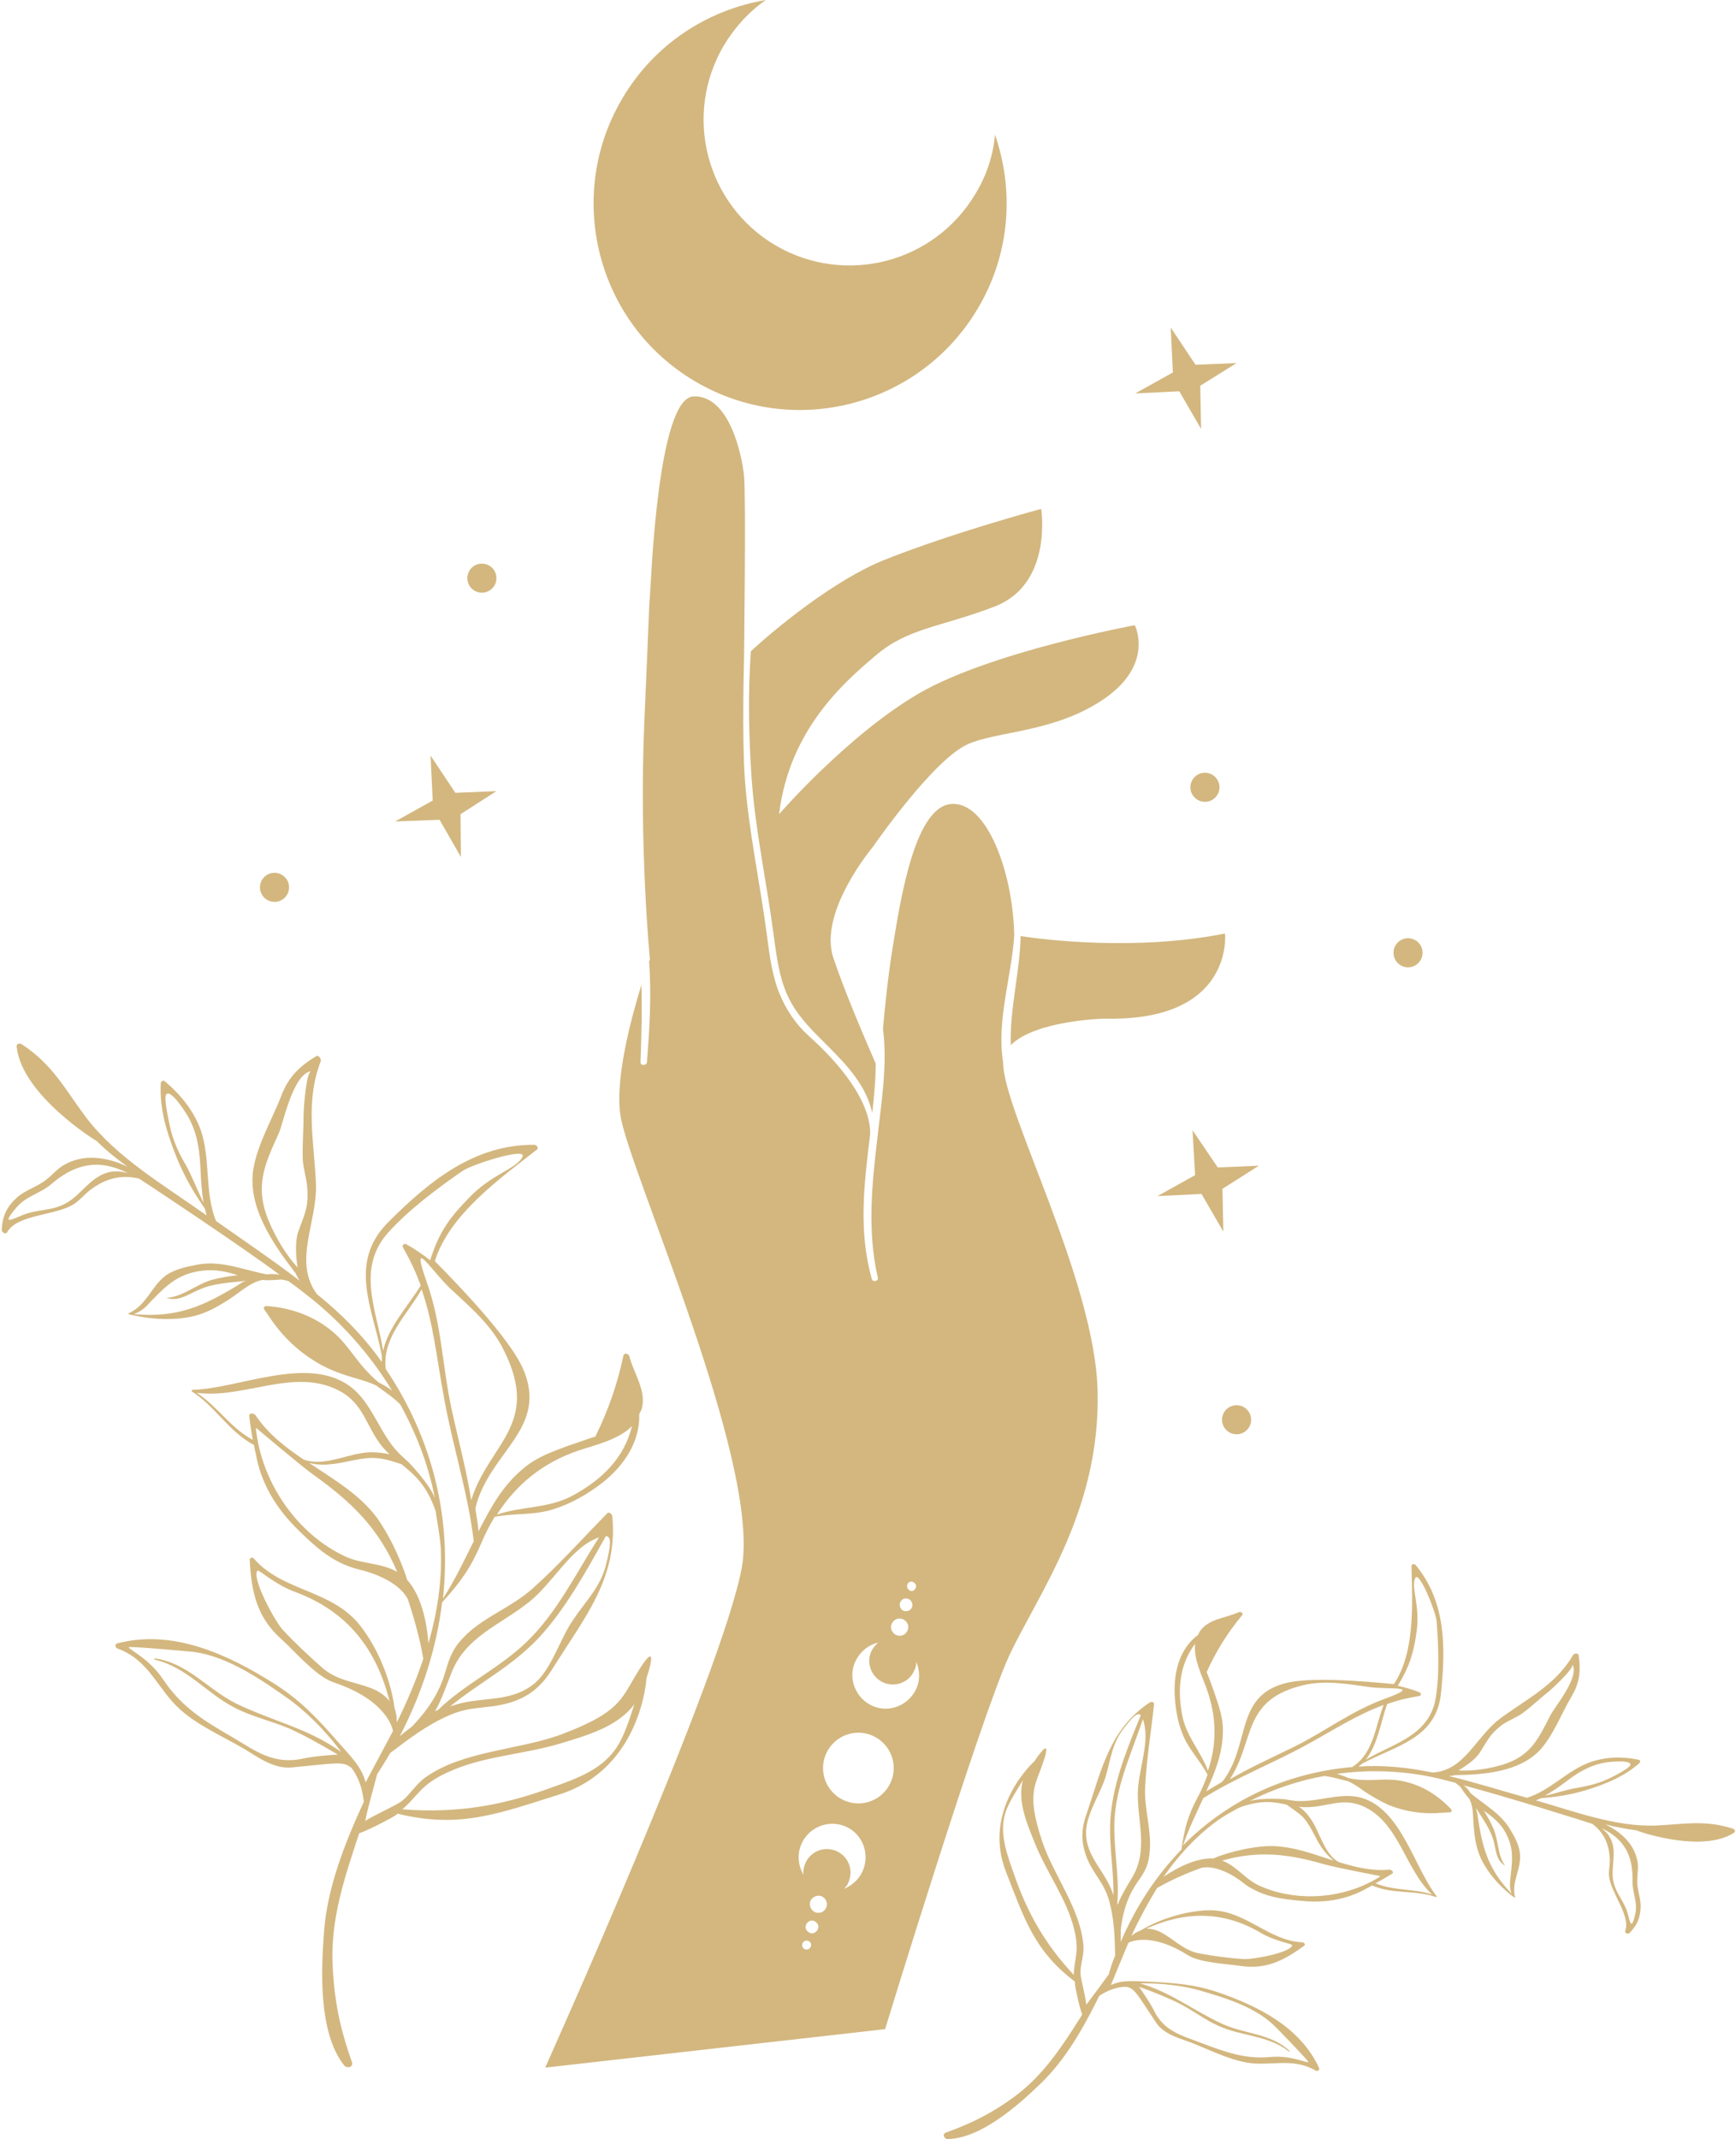 <?xml version="1.0" encoding="UTF-8" standalone="no"?><svg xmlns="http://www.w3.org/2000/svg" xmlns:xlink="http://www.w3.org/1999/xlink" fill="#d3b77f" height="500.2" preserveAspectRatio="xMidYMid meet" version="1" viewBox="-0.4 0.1 406.0 500.2" width="406" zoomAndPan="magnify"><g id="change1_1"><path d="M286.1,218.4c-20.6,4.1-42,1.5-47.8,0.6c-0.2,8.6-2.6,17.1-2.3,25.5c5.7-5.8,21.8-6.2,21.8-6.2 C288.3,239.1,286.1,218.4,286.1,218.4z" fill="inherit"/><path d="M234.2,248.5c-1.6-9.7,2-20.1,2.6-29.7c0,0,0,0,0,0c-0.3-14.8-6.4-31.3-14.7-30.7c-8.4,0.6-11.8,21.5-13.7,33.4 c-1,6-1.8,13.4-2.3,19.2c1.1,8.4-0.4,17.3-1.3,25.5c-1.3,10.9-2.4,21.8,0.1,32.7c0.2,0.8-1.2,1.1-1.4,0.3 c-3.2-11.2-1.8-22.5-0.4-33.8c-0.1-0.4,1.4-8.9-14.4-23.1c-2.9-2.6-5.2-6-6.7-9.6c-1.8-4.3-2.4-9-3-13.6 c-1.6-12.3-4.3-24.5-5.2-36.8c-0.7-9.6-0.2-28-0.2-28s0.5-38.2,0-43c-0.5-4.8-3.4-18.8-11.8-18.5c-8.4,0.3-9.9,43-10.2,46.6 c-0.3,3.6,0,0-1.3,29.3c-1.3,29.3,1.3,55.8,1.3,55.8s-0.1,0.2-0.2,0.5c0.6,7.8,0.1,15.7-0.5,23.5c-0.1,0.8-1.5,0.9-1.5,0 c0.2-6.1,0.4-12.1,0.2-18.1c-2.4,7.9-6.2,21.9-4.9,30.5c1.8,12.5,32.8,80.9,28.4,105.7c-4.5,24.8-46,117-46,117l79.5-9 c0,0,22.3-72.9,29.1-87.5c6.9-14.6,21.2-33.8,20.6-61.5C255.8,299.5,234.1,259.7,234.2,248.5z M211.9,370.4c0.4-0.5,1-0.6,1.5-0.2 c0.5,0.4,0.6,1,0.2,1.5c-0.3,0.5-1,0.6-1.4,0.2C211.7,371.5,211.6,370.9,211.9,370.4z M210.3,374.5c0.5-0.7,1.4-0.8,2.1-0.3 c0.6,0.5,0.8,1.4,0.3,2.1c-0.5,0.6-1.4,0.8-2.1,0.3C210,376.1,209.8,375.1,210.3,374.5z M208.4,379.4c0.6-0.9,1.9-1.1,2.8-0.4 c0.9,0.7,1.1,1.9,0.4,2.8c-0.6,0.9-1.9,1.1-2.8,0.4C207.9,381.5,207.7,380.3,208.4,379.4z M188.3,456c-0.6,0-1.1-0.4-1.1-1 c0-0.6,0.4-1.1,1-1.1c0.6,0,1.1,0.4,1.1,1C189.3,455.5,188.8,456,188.3,456z M189.6,452.2c-0.8,0-1.5-0.6-1.6-1.4 c0-0.8,0.6-1.5,1.4-1.6c0.8,0,1.5,0.6,1.6,1.4C191,451.4,190.4,452.1,189.6,452.2z M191.1,447.4c-1.1,0.1-2-0.8-2.1-1.9 c-0.1-1.1,0.8-2,1.9-2.1c1.1-0.1,2,0.8,2.1,1.9C193,446.4,192.2,447.4,191.1,447.4z M201.6,437c-0.8,2.3-2.5,3.9-4.6,4.8 c0.5-0.5,1-1.2,1.2-2c1-2.9-0.5-6-3.4-7c-2.9-1-6,0.5-7,3.4c-0.3,0.8-0.4,1.6-0.3,2.3c-1.1-1.9-1.5-4.3-0.7-6.6 c1.4-4.1,5.9-6.3,10-4.9C200.9,428.4,203,432.9,201.6,437z M200.9,421.8c-4.6,0.3-8.5-3.2-8.8-7.7c-0.3-4.6,3.2-8.5,7.7-8.8 c4.6-0.3,8.5,3.2,8.8,7.7C208.9,417.6,205.4,421.5,200.9,421.8z M213.7,395.4c-2,3.8-6.7,5.4-10.5,3.4c-3.8-2-5.4-6.7-3.4-10.5 c1.1-2.1,3-3.6,5.2-4.1c-0.6,0.5-1.1,1.1-1.5,1.8c-1.4,2.7-0.3,6,2.4,7.4c2.7,1.4,6.1,0.3,7.4-2.4c0.4-0.7,0.6-1.5,0.6-2.3 C214.8,390.9,214.8,393.3,213.7,395.4z" fill="inherit"/><path d="M265,146.3c0,0-33.6,6.2-50.4,15.9c-16.7,9.7-32.8,28.3-32.8,28.3c2.4-19.7,15.1-30.8,22.7-37.2 c7.5-6.4,15.4-6.6,27.8-11.4c13.6-5.3,10.8-22.8,10.8-22.8s-20.8,5.6-36.6,11.9c-11.8,4.7-25.7,16.2-31.3,21.4 c-0.7,10.3-0.5,19.6,0.2,30c0.9,12.3,3.6,24.5,5.2,36.8c0.7,5.2,1.4,10.7,4,15.3c2.2,4,5.5,7.1,8.7,10.3c4.6,4.6,9,9.4,10.3,15.6 c0.4-3.9,0.8-7.7,0.8-11.6c-2-4.6-7.1-16.3-9.9-24.7c-3.6-10.7,9.2-25.9,9.2-25.9s14.1-20.5,22.3-24.1c7-3.1,20.5-2.7,32-10.7 C269.6,155.3,265,146.3,265,146.3z" fill="inherit"/><path d="M0,287.7c0,0.6,1,1.2,1.3,0.5c2.4-4.2,11.5-3.8,15.7-6.6c1.3-0.9,2.2-2,3.4-3c3.7-2.9,7.4-3.9,11.7-2.9 c1.3,0.8,23.5,15.5,32.9,22.5c-1-0.2-2-0.2-3-0.1c-5.4-1-10.5-3.3-16.1-2.3c-2.6,0.5-5.6,1.1-7.7,2.7c-3.3,2.6-4.3,6.7-8.3,8.6 c0,0-0.4,0.2-0.3,0.3c0.1,0,8.1,2.3,15.6,0.4c3-0.8,5.6-2.3,8.2-4c3-2,4.7-3.8,7.6-4.4c1.4,0.2,4.4-0.1,4.4-0.1 c0.6,0.1,1.1,0.2,1.7,0.4c1.4,1,2.7,2,4.1,3.1c7.9,6.1,14.8,13.8,20.1,22.5c-1-0.8-2.1-1.4-3.1-1.9c-2.3-1.9-4-3.9-5.9-6.4 c-1.5-2-3-3.9-4.9-5.5c-4.4-3.7-9.8-5.6-15.5-6c-0.4,0-0.8,0.4-0.5,0.8c0.4,0.6,0.9,1.3,1.3,1.9c0,0,0,0,0,0 c3,4.5,6.9,8.2,11.7,10.9c2.5,1.4,5,2.3,7.7,3.1c2.1,0.6,3.8,1.1,5.5,1.9c1.9,1.4,3.9,2.7,5.6,4.4c3.8,6.9,6.6,14.2,8.1,21.9 c-1.3-3.4-6.3-8.6-6.5-8.7c-0.4-0.3-0.7-0.7-1.1-1c-5.3-4.7-6.8-12.6-12.5-16.6c-10-7-25.7,0.7-36.5,1c0,0,0,0,0,0 c-0.2,0-0.4,0.2-0.2,0.4c5.5,3.5,8.6,9.4,14.5,12.5c0.1,0.6,0.2,1.3,0.4,1.9c1.7,10.2,8.3,16.4,11,19c2.9,2.8,5.9,5.4,9.6,7 c1.1,0.5,2.3,0.9,3.5,1.2c3.5,0.8,9.5,3,11.5,7c1.5,4.6,2.8,9.2,3.6,13.9c-1.7,5.1-3.8,10-6.2,14.9c0-1.2-0.1-2.2-0.5-3.2 c-0.9-6.9-4-14.3-8.1-19.5c-6.6-8.4-18.1-7.9-24.8-15.6c-0.3-0.4-1-0.3-1,0.3c0.4,7.6,1.7,13.4,7.4,18.5c3.2,2.9,8.1,8.7,12.2,10.1 c12.9,4.3,13.9,11.3,13.9,11.4c-0.8,1.5-5.1,9.6-6.4,12c-0.9-3.6-3.5-6.1-6.4-9.4c-4.9-5.6-8.9-9.9-15.3-13.9 C52.7,386.9,40,381,27,384.4c-0.6,0.2-0.5,1,0.1,1.2c7.6,2.8,9.3,9.6,14.8,14.4c4.2,3.7,9.9,6.2,14.7,9c2.6,1.5,6.9,4.9,11.3,4.4 c10.5-1,11.9-1.5,13.9,0.1c2.7,3.5,2.8,7.9,2.9,7.9c-4.4,9.6-8.5,19.9-9.3,30.2c-0.7,9.1-1.4,23.8,4.7,31.5 c0.7,0.8,2.2,0.4,1.8-0.8c-2.2-6.3-4-12.6-4.5-22.3c-0.6-11.2,2.9-21.1,6.2-31.2c2.3-0.8,7.7-3.6,8.5-4.2c0.2-0.1,0.3-0.2,0.4-0.4 c14.6,3.6,23.7,0,38-4.5c19.1-6.1,20.3-27.1,20.3-27.2c1.4-4.2,1.9-7.5-1.3-2.6c-4.6,7-3.9,10.2-18.4,15.7 c-10.1,3.8-23.2,3.8-32.1,10.2c-2.2,1.6-3.6,4.1-5.6,5.6c-1.2,0.9-7.2,3.6-8.3,4.5c-0.4,0.3,2.7-10.8,2.7-10.9 c1.1-1.7,2.1-3.3,3.1-5c4.5-3.4,8.5-6.5,13.8-8.8c5.2-2.3,8.9-1.4,14-2.9c4.7-1.4,7.6-3.9,10.2-8.1c7.3-11.7,15.3-21.1,13.9-35.5 c0-0.5-0.8-1.2-1.2-0.7c-5.8,5.9-11.4,12.2-17.6,17.7c-4.6,4.1-10.9,6.4-15.3,10.6c-2.9,2.8-3.8,4.8-4.9,8.6 c-1.5,5.3-4.3,9.2-7.8,12.9c-1,0.8-2,1.5-2.9,2.3c5.2-10,8.6-20.6,9.9-31.3c4.2-4.6,6.6-7.9,9.1-13.7c0.9-2.2,2-4.3,3.2-6.3 c4.6-0.9,9.2-0.3,13.8-1.8c4.1-1.3,7.9-3.5,11.3-6.1c5.1-4,8.9-9.6,8.7-16.1c0.1-0.3,0.3-0.6,0.5-1c1.4-4.3-1.8-8.5-2.8-12.5 c-0.1-0.6-1.2-1-1.4-0.2c-1.4,6.6-3.5,12.7-6.5,18.8c0,0,0,0,0,0.1c-2.2,0.7-4.3,1.5-6.5,2.2c-3.4,1.3-6.9,2.5-9.8,4.8 c-5.2,4.1-7.9,9-11.1,15.2c-0.1-2.1-0.8-5.2-0.7-5.5c3.2-13.2,17.4-18.6,11-32.8c-4-8.7-20.5-24.8-20.5-24.9 c3.4-10.9,15.2-19.3,23.9-26.1c0.5-0.4-0.2-1.1-0.6-1.1c-14.1-0.1-24.6,8.5-34.2,18.1c-9.5,9.5-3.6,20.2-1.5,31.2c0,0.5,0,1,0,1.5 c-4.3-6.1-9.5-11.3-15.2-15.9c-5.6-7.7,0.1-16.7-0.2-25.7c-0.4-9.8-2.6-19.1,1.1-28.7c0.2-0.5-0.4-1.6-1.1-1.2 c-3.9,2.4-6.4,4.8-8.1,9.2c-2.1,5.5-5.7,11.5-6.6,17.5c-1.2,8.7,4.6,17.1,9.9,24c0.3,0.6,0.6,1.2,1,1.8c-6.4-4.9-13.1-9.4-19.6-14 c-2.7-6.8-1.2-14.2-3.5-21.1C45,260,42,256.2,38.2,253c-0.4-0.4-1-0.1-1,0.5c-0.3,5.8,1.3,11.1,3.4,16.5c2.9,7.4,6.6,12.2,6.9,12.7 c0.1,0.5,0.3,1,0.4,1.6c-9.7-6.9-20.9-13.4-28.1-22.8c-5.1-6.8-7.8-12.4-15.1-17.2c-0.5-0.3-1.3-0.2-1.2,0.6 c1.2,11.3,18.7,22.1,18.7,22c2.1,2.1,4.3,3.9,6.8,5.7c0.1,0.1,0.3,0.2,0.4,0.3c-4.7-2.2-10.1-3.1-14.8-0.4 c-1.6,0.9-2.7,2.3-4.1,3.4c-2.1,1.7-5,2.5-6.9,4.2C1.2,282.3,0.2,284.3,0,287.7z M115.8,354.3c4.5-7,10.6-12.1,19.1-15 c3.9-1.3,9.3-2.5,12.5-5.7c-1.8,7.4-7,12.6-14.2,16.4C127.6,352.9,121.5,352.3,115.8,354.3z M104.8,399.2 c7.1-5.8,14.4-9.3,20.8-16.1c6.3-6.8,11.1-15.6,15.7-23.8c1.4,0.1,1.1,2.3,0.1,6.4c-1.3,5.5-4.6,8.5-7.7,13.1 c-3.1,4.4-4.9,11.2-8.9,14.8C118.8,398.7,111.6,396.5,104.8,399.2z M101.3,400.3c1.3-2.1,2.2-4.7,3.8-8.8 c3.3-8.8,11.8-11.5,18.5-17c4.8-3.9,8.9-11.1,14.1-14c0.8-0.4,1.4-0.7,2-0.9c-5.4,8.4-9.9,17.8-17.2,24.7 c-6.3,6-14.2,9.6-20.5,15.7c-0.1,0-0.2,0.1-0.3,0.1C101.6,400.1,101.5,400.2,101.3,400.3z M93.7,423.2c3.9-3.4,4.2-5.7,10.5-8.6 c8.2-3.9,18.1-4.2,26.8-6.9c5.9-1.8,13-3.8,16.9-9c0-0.1,0.1-0.1,0.1-0.2c-1.2,3.7-2.4,7.6-4.3,10.4c-3.7,5.5-10.4,7.5-16.2,9.6 C117.1,422.2,106.7,424.2,93.7,423.2z M79.4,409.8c-7.6-5.5-16-7.2-24.5-11.3c-6.7-3.3-11.3-9.5-19.1-10.6c-0.2,0-0.1,0.2,0,0.3 c7.6,1.8,12.1,7.9,18.8,11.3c3.9,2,8.3,3,12.4,4.7c3.3,1.4,8.6,4.4,11.6,6.2c-0.2,0-5.2,0.3-8,0.9c-7,1.6-11.3-1.8-16.7-5 c-6.6-3.8-11.8-7-16.1-13.4c-3.3-5-8-7-8.1-7.6c0-0.3,13.4,0.9,15.3,1.1c7.8,1.1,15.3,6.2,21.7,10.7 C70.6,399.8,75.7,404.7,79.4,409.8z M90.7,397.9c-0.8-1-1.8-1.8-3.1-2.5c-3.9-1.9-8.7-2-12.4-5.1c-3.2-2.8-6.5-5.9-9.4-9 c-1.9-2-7.4-12.2-6-13.9c0.3-0.4,3.8,3.1,8.9,5C81.1,377,87.7,386,90.7,397.9z M100.2,294.8C100.2,294.8,100.2,294.8,100.2,294.8 c-1.8-1.4-3.7-2.7-5.5-3.7c-0.6-0.3-1.2,0.1-0.8,0.8c1.8,3.2,3,5.8,4.1,8.8c-3,4.9-7.6,9.7-8.8,15.3c-1.5-9.6-6.4-19.3,1.3-27.8 c4.7-5.2,11.5-10.3,17.3-14.3c2.4-1.6,15.1-5.6,14-3.3c-1.4,2.9-7.3,4-12.7,9.8C104.5,285.1,102.2,288.5,100.2,294.8z M109.8,350.9 c-1.1-7-2.9-13.6-4.5-20.9c-2.3-10.4-2.3-19.9-5.9-30.1c-3.9-11.1,0.8-2.9,5.6,1.6c4.6,4.3,9.7,8.6,12.5,14.5 C126.1,333.3,113.9,337.7,109.8,350.9z M60,337.7C60,337.7,60,337.7,60,337.7c-0.1-0.7-0.7-3.5-0.5-3.7c0,0,9.9,8.4,13.3,10.9 c9,6.4,15.4,12.6,19.7,22.8c-3.7-2.2-8.4-1.8-12.3-3.7C70,359.2,62.3,348.8,60,337.7z M90.7,340.2c-1.5-0.4-3.1-0.5-4.6-0.5 c-5.1,0.2-10.6,3.5-15.5,1.7c-4.3-2.9-8.3-6-11.2-10.3c-0.3-0.5-1.6-0.8-1.5,0.2c0.2,1.9,0.5,3.7,0.8,5.5c-5.2-2.8-8.2-7.8-13.1-11 c11,1.5,22.8-6,33.3-0.5c5.8,3,6.3,8.4,10.1,13.1C89.6,339.1,90.2,339.7,90.7,340.2z M102.7,362.5c0.3,7.6-0.9,14.9-2.9,21.9 c-0.4-5.2-1.7-11.2-5-14.9c0-0.1-2-6.8-6.3-13.4c-4-6.1-10.5-9.8-16.6-13.9c1.6,0.4,3.2,0.5,5,0.3c3.8-0.3,7.3-1.8,11.1-1.4 c1.9,0.2,3.7,0.8,5.5,1.4c2.8,2.3,5.8,4.6,8,11C101.5,354.1,102.6,359.6,102.7,362.5z M89.8,320.2c0-0.1,0.1-0.1,0-0.1 c-0.8-7.3,5.1-12.6,8.4-18.5c2.8,8.1,3.5,16,5.2,25.1c2,11.4,5.6,22.2,7,33.8c-2.3,4.6-4.5,9.3-7.2,13.4 C105.2,355.6,101.1,337,89.8,320.2z M69.2,296.5c-3-3.3-5.3-7.4-6.8-11c-3.3-8.1-0.9-13.1,2.4-20.4c1-2.1,3.3-14,7.6-14.5 c-1.2,0.1-1.8,8.8-1.8,10.2c0,3.5-0.3,6.9-0.2,10.3c0.1,2.4,1,4.7,1.1,7.3c0.2,4.5-0.8,5.8-2.2,9.9 C68.5,290.8,68.9,294.7,69.2,296.5z M38.5,303.6c2.8,0.9,4.9-0.7,7.4-1.8c3.7-1.7,7.4-1.7,11.2-2.2c-0.5,0.2-1,0.4-1.5,0.8 c-8.6,5.3-14.7,7.9-24.7,7c1.8-0.7,2.6-1.4,4.2-3.2c3.8-3.9,6.5-6.4,12.2-7c2.8-0.3,5.4,0.3,7.9,1.1c-2.1,0.2-4.2,0.6-6.1,1.1 C45.4,300.5,42.3,303.4,38.5,303.6C38.5,303.6,38.5,303.6,38.5,303.6z M46.5,273.6c0.1,2.7,0.3,5.3,0.7,7.8 c-1.4-2.9-2.7-6.3-4.1-8.8c-1.5-2.5-2.7-5.1-3.5-8c0-0.1-1.9-7.7-1.1-8.6c1.1-1.3,5,4.8,5.6,6.2C45.9,265.8,46.3,269.6,46.5,273.6z M3.6,282.3c2.3-2.6,5.4-3.1,8-5.3c4.9-4.2,10-5.9,16.3-3.3c0.5,0.2,1,0.4,1.5,0.7c-2.2-0.6-4.4-0.6-6.7,0.8 c-3.1,1.8-4.9,5-8.3,6.6c-3.2,1.5-6.2,1.1-9.4,2.4C2.4,285.2-0.4,286.9,3.6,282.3z" fill="inherit"/><path d="M383.3,446.1c0.1-2-0.9-4.2-0.8-6.3c0-1.4,0.3-2.8,0.1-4.2c-0.7-4.3-3.9-7.1-7.6-8.9c0.1,0,0.2,0.1,0.4,0.1 c2.3,0.6,4.6,1,6.9,1.3c-0.1,0.1,15.2,5.5,22.8,0.6c0.5-0.3,0.2-0.9-0.3-1c-6.6-2.1-11.4-1-18.1-0.7c-9.3,0.3-18.9-3.3-27.9-5.9 c0.4-0.2,0.8-0.3,1.2-0.5c0.4-0.1,5.3-0.2,11.2-2.1c4.4-1.4,8.4-3.1,11.8-6.1c0.3-0.3,0.2-0.8-0.2-0.8c-3.9-0.8-7.6-0.7-11.4,0.6 c-5.4,2-9.2,6.6-14.7,8.3c-6.1-1.7-12.1-3.6-18.3-5.1c0.6,0,1.1-0.1,1.6-0.2c6.9-0.1,14.9-0.8,19.7-5.8c3.2-3.5,5.1-8.7,7.5-12.7 c1.9-3.2,2.1-6,1.6-9.5c-0.1-0.6-1-0.5-1.3-0.1c-4,7-10.9,10.3-17.1,14.9c-5.7,4.3-8.3,12.2-15.8,12.6c-5.7-1.2-11.5-1.8-17.3-1.4 c0.3-0.2,0.6-0.5,0.9-0.7c7.8-4.2,17.3-5.8,18.4-16.4c1.1-10.7,1.2-21.4-5.9-30c-0.2-0.3-1-0.4-1,0.2c0.2,8.7,0.9,20.1-4.1,27.6 c-0.1,0.1-18.1-2.1-25.4-0.2c-11.9,3.1-8.1,14.5-14.7,23c-0.2,0.2-2.4,1.4-3.8,2.3c2.3-5,3.9-9.2,3.9-14.4c0-2.9-1-5.7-1.9-8.4 c-0.6-1.7-1.2-3.4-1.9-5.1c0,0,0,0,0,0c2.2-4.9,4.9-9.2,8.3-13.3c0.4-0.5-0.4-0.9-0.8-0.7c-3,1.4-7.1,1.5-9.1,4.5 c-0.2,0.2-0.2,0.5-0.4,0.8c-4.1,3-5.6,8.2-5.5,13.3c0.1,3.4,0.6,6.8,1.9,10c1.4,3.5,4.1,6.1,5.8,9.4c-0.6,1.7-1.3,3.4-2.2,5.1 c-2.4,4.4-3.2,7.5-3.9,12.4c-5.9,6.1-10.7,13.4-14.2,21.6c0-1,0-2,0-2.9c0.5-4,1.5-7.6,4-11.2c1.8-2.5,2.6-4.1,2.8-7.3 c0.4-4.8-1.3-9.7-1.1-14.6c0.3-6.5,1.4-13.1,2.1-19.6c0.1-0.5-0.7-0.6-1-0.4c-9.5,6.3-11.3,15.9-14.8,26.1 c-1.3,3.6-1.3,6.7,0.1,10.3c1.6,3.9,4,5.7,5.2,10c1.2,4.4,1.3,8.4,1.4,12.8c-0.6,1.4-1.1,2.9-1.5,4.4c0,0-5.4,7.4-5.3,7.1 c0.1-1.2-1.3-6.1-1.3-7.3c-0.1-2,0.8-4.1,0.7-6.2c-0.5-8.7-7-16.7-9.7-24.8c-3.8-11.6-1.5-12.8,0.5-19.1c1.4-4.4-0.4-2.4-2.3,0.5 c-0.1,0-12.4,11.2-6.6,25.9c4.3,11,6.6,18.4,16.1,25.6c0,0.1,0,0.3,0,0.4c0,0.8,1,5.5,1.7,7.3c-4.5,7.1-8.9,14.1-16,19.3 c-6.2,4.5-11,6.5-15.9,8.3c-0.9,0.3-0.4,1.5,0.4,1.5c7.7-0.1,16.4-7.8,21.6-12.8c5.9-5.6,10.2-13.2,13.9-20.7 c0.1,0,2.8-2.1,6.3-2.1c2,0.4,2.4,1.5,7,8.4c1.9,2.9,6.1,3.8,8.3,4.7c4.1,1.6,8.4,3.8,12.8,4.6c5.7,1,10.7-1.3,16.2,1.9 c0.4,0.2,1-0.1,0.8-0.6c-4.4-9.6-14.3-14.5-23.6-17.7c-5.6-1.9-10.2-2.2-16.1-2.5c-3.5-0.1-6.3-0.5-9,0.8c0.8-2,3.6-8.7,4.1-9.9 c0,0,4.9-2.8,13.9,2.9c2.9,1.8,8.9,2,12.2,2.5c5.9,0.9,10.1-1.1,15-4.7c0.4-0.3,0-0.7-0.3-0.8c-8.1-0.3-13.4-7.6-21.9-7.5 c-5.2,0.1-11.3,1.9-16,4.7c-0.8,0.3-1.5,0.7-2.2,1.3c1.8-3.9,3.8-7.6,6-11.2c3.3-1.9,6.8-3.4,10.3-4.7c3.4-0.8,7.8,1.8,10,3.6 c0.7,0.6,1.6,1.1,2.4,1.5c2.8,1.5,6,2.1,9.1,2.4c3,0.3,10,1.4,17.2-2.7c0.5-0.2,0.9-0.5,1.3-0.7c4.8,2.1,10,1,14.9,2.7 c0.2,0.1,0.3-0.2,0.1-0.3c0,0,0,0,0,0c-5.2-6.7-8.2-20.2-17.5-22.9c-5.3-1.5-10.9,1.5-16.4,0.6c-0.4-0.1-0.8-0.1-1.2-0.2 c-0.2-0.1-5.8-0.5-8.6,0.4c5.5-2.8,11.4-4.8,17.5-5.9c1.9,0.2,3.7,0.8,5.5,1.2c1.4,0.6,2.5,1.4,3.9,2.4c1.8,1.2,3.7,2.3,5.7,3.2 c4,1.6,8.2,2.2,12.5,1.8c0,0,0,0,0,0c0.6,0,1.2-0.1,1.8-0.1c0.4,0,0.5-0.5,0.3-0.7c-3.1-3.3-6.9-5.7-11.4-6.6 c-1.9-0.4-3.8-0.4-5.8-0.3c-2.4,0.1-4.5,0.1-6.8-0.4c-0.9-0.4-1.8-0.7-2.7-1c7.9-1.1,16.1-0.7,23.8,1.1c1.3,0.3,2.6,0.7,3.9,1 c0.4,0.3,0.7,0.6,1.1,0.9c0,0,1.3,2,2.1,2.8c1.1,2.1,0.8,4,1.1,6.9c0.2,2.4,0.6,4.8,1.6,7c2.6,5.6,7.9,9.3,8,9.3 c0.1,0.1,0-0.3,0-0.3c-0.8-3.4,1.3-6.1,1.2-9.4c0-2.2-1.1-4.3-2.2-6.1c-2.2-3.9-6.1-5.9-9.4-8.7c-0.4-0.7-0.9-1.3-1.6-1.8 c8.9,2.3,29,8.6,30.1,9c2.8,2.1,4,4.9,4.1,8.6c0,1.2-0.3,2.3-0.2,3.5c0.3,3.9,5.1,9.3,3.8,12.9c-0.2,0.5,0.6,0.9,1,0.5 C382.4,450.4,383.2,448.7,383.3,446.1z M276.1,401.3c-1.2-6.3-0.6-12,3-16.8c-0.4,3.5,1.6,7.4,2.7,10.5c2.4,6.7,2.4,13,0.3,19.2 C280.5,409.7,277.1,406.3,276.1,401.3z M253.6,428.3c0.2-4.3,3.4-8.8,4.6-12.8c1.2-4.2,1.5-7.7,4.2-11.2c2-2.6,3.2-3.9,4-3.1 c-2.8,6.8-5.8,14.1-6.8,21.4c-1.1,7.3,0.5,13.5,0.4,20.7C258.3,437.7,253.4,434.4,253.6,428.3z M261,445.5c0-0.1,0-0.2-0.1-0.2 c0.6-6.9-1.1-13.5-0.6-20.4c0.6-7.9,4.1-15.3,6.6-22.8c0.1,0.4,0.3,1,0.4,1.6c0.9,4.7-1.5,10.7-1.6,15.6 c-0.1,6.9,2.5,13.4-1.3,19.8c-1.8,3-2.9,4.9-3.5,6.7C261.1,445.8,261.1,445.6,261,445.5z M236.9,438.8c-1.6-4.6-3.7-9.7-2.2-14.7 c0.8-2.5,2.6-5.2,4.2-7.8c0,0.1,0,0.1-0.1,0.2c-1.3,5,1.1,10.3,2.9,14.8c2.7,6.7,7.4,12.9,9.1,19.9c1.3,5.3,0.1,6.6-0.1,10.7 C243.8,454.5,239.8,447.1,236.9,438.8z M280,465.5c5.9,1.7,12.8,3.8,17.3,8c1.1,1,8.5,8.7,8.3,8.8c-0.4,0.3-4-1.6-8.7-1.2 c-6,0.6-10.6-1.1-16.2-3.2c-4.6-1.8-8.9-2.7-11.3-7.8c-1-2-3.3-5.2-3.4-5.4c2.6,0.9,7.1,2.7,9.6,4c3.1,1.6,5.9,3.8,9.1,5.2 c5.4,2.4,11.4,2.1,16.3,5.9c0.1,0.1,0.3,0,0.2-0.1c-4.5-4.2-10.6-3.9-15.9-6.4c-6.7-3.1-12-7.4-19.1-9.4 C271.1,463.8,276.6,464.5,280,465.5z M294.3,452c3.7,2.2,7.6,2.6,7.5,3c-0.3,1.7-9.3,3.4-11.5,3.2c-3.4-0.2-6.9-0.7-10.2-1.3 c-3.8-0.7-6.2-3.6-9.3-5.1c-1.1-0.5-2.1-0.7-3.1-0.7C276.6,447.1,285.4,446.8,294.3,452z M330.9,381.7c0.9-6.2-1.4-10.3-0.3-12.6 c0.9-1.8,4.8,7.9,5,10.2c0.4,5.6,0.7,12.2-0.2,17.7c-1.4,9-9.8,10.7-16.4,14.6c2.8-3.5,3.5-8.7,5-13c2.4-0.9,4.6-1.4,7.5-1.9 c0.6-0.1,0.5-0.7,0-0.9c-1.5-0.6-3.3-1.1-5-1.5c0,0,0,0,0,0C329.2,389.9,330.2,386.7,330.9,381.7z M304.7,394.1 c5-1.1,10.2-0.2,15.1,0.5c5.1,0.7,12.5-0.5,3.8,2.7c-8,2.9-13.9,7.6-21.4,11.3c-5.3,2.6-10.2,4.8-15,7.6 C293.2,407.1,289.9,397.5,304.7,394.1z M293.8,440.9c-3.1-1.5-5.2-4.6-8.4-5.7c8.4-2.4,15.4-1.6,23.7,0.8 c3.2,0.9,13.3,2.8,13.3,2.8c0,0.2-2,1.3-2.5,1.5c0,0,0,0,0,0C312.1,444.3,301.8,444.7,293.8,440.9z M305.1,422.7 c4.8,0,8.3-2.3,13.1-0.3c8.6,3.7,9.9,14.7,16.3,20.7c-4.3-1.4-8.9-0.8-13.2-2.6c1.3-0.7,2.5-1.4,3.8-2.2c0.7-0.4-0.1-1-0.6-1 c-4.1,0.4-8-0.6-11.9-1.8c-3.5-2.1-4.3-7.2-6.7-10.4c-0.7-1-1.6-1.9-2.6-2.6C303.8,422.7,304.4,422.7,305.1,422.7z M289.7,422.7 c5.1-1.8,7.9-1.2,10.8-0.6c1.2,0.9,2.5,1.7,3.6,2.7c2.1,2.1,3,5.1,4.7,7.5c0.8,1.1,1.7,2.1,2.7,2.9c-5.5-1.8-11-3.9-16.8-3.3 c-6.2,0.6-11.3,2.7-11.3,2.8c-3.9-0.2-8.3,2-11.7,4.3c3.3-4.7,7.2-9.1,12-12.7C285.5,424.9,289.3,422.8,289.7,422.7z M276.3,431.6 c1.2-3.6,3-7.3,4.7-11c7.8-4.9,16.2-8.1,24.2-12.5c6.4-3.5,11.7-7,18-9.3c-2,5-2.3,11.2-7.2,14.4c0,0,0,0.1-0.1,0.1 C300,414.7,286.6,421.3,276.3,431.6z M345.7,409.9c1.9-2.9,2.2-4.1,5-6.3c1.6-1.2,3.5-1.8,5-2.9c2.2-1.6,4.1-3.5,6.3-5.2 c0.8-0.7,5.9-5.4,5.3-6.2c1.9,2.9-4.3,10.2-5.1,11.9c-2.9,5.7-4.7,9.6-11.3,11.6c-3,0.9-6.7,1.5-10.2,1.3 C342,413.3,344.6,411.7,345.7,409.9z M351.6,436.4c-1.8-2.5-1.5-5.8-2.7-8.6c-0.6-1.5-1.4-2.9-2.3-4.3c1.7,1.2,3.4,2.5,4.6,4.3 c2.4,3.8,2.2,6.7,1.7,10.9c-0.2,1.9-0.3,2.7,0.2,4.2c-5.5-5.7-6.9-10.8-8-18.7c-0.1-0.5-0.2-0.9-0.3-1.3c1.6,2.6,3.4,4.9,4.2,8 C349.5,433.1,349.6,435.2,351.6,436.4C351.6,436.5,351.6,436.4,351.6,436.4z M374.3,412.4c1.2-0.3,6.8-0.9,6.6,0.4 c-0.2,1-5.8,3.6-5.9,3.6c-2.1,0.9-4.4,1.4-6.6,1.8c-2.2,0.3-4.9,1.3-7.5,1.8c1.8-1,3.4-2.1,5.1-3.4 C368.5,414.7,371.1,413.1,374.3,412.4z M380.2,447.3c-0.8-2.6-2.5-4.2-3.2-6.9c-0.7-2.8,0.3-5.5-0.1-8.3c-0.3-2.1-1.4-3.5-2.8-4.5 c0.4,0.2,0.8,0.4,1.2,0.6c4.7,2.6,6.2,6.6,6.1,11.7c-0.1,2.7,1.2,4.8,0.7,7.5C381.1,452,380.8,449.4,380.2,447.3z" fill="inherit"/><path d="M227.8,45.3c2.6-4.3,4.1-9,4.5-13.7c4.5,13,3.6,27.8-4,40.6c-13.6,23-43.2,30.6-66.1,17.1c-23-13.5-30.6-43.2-17.1-66.1 c7.5-12.8,20-20.8,33.6-23.1c-3.9,2.7-7.2,6.3-9.8,10.6c-9.6,16.3-4.2,37.2,12.1,46.8C197.3,67,218.2,61.6,227.8,45.3z" fill="inherit"/><path d="M280.5 100.4L275.4 91.6 265.1 92.1 273.9 87.2 273.4 76.7 279.2 85.4 288.8 85 280.3 90.3z" fill="inherit"/><path d="M107.4 200.5L102.4 191.8 92 192.2 100.8 187.3 100.3 176.8 106.1 185.5 115.7 185.1 107.3 190.5z" fill="inherit"/><path d="M285.7 288.1L280.6 279.3 270.3 279.8 279.1 274.9 278.5 264.4 284.4 273.1 294 272.7 285.5 278.1z" fill="inherit"/><circle cx="281.4" cy="184.2" fill="inherit" r="3.4"/><circle cx="288.8" cy="332.1" fill="inherit" r="3.4"/><circle cx="328.9" cy="222.9" fill="inherit" r="3.4"/><circle cx="112.3" cy="135.3" fill="inherit" r="3.4"/><circle cx="63.8" cy="207.6" fill="inherit" r="3.4"/></g></svg>